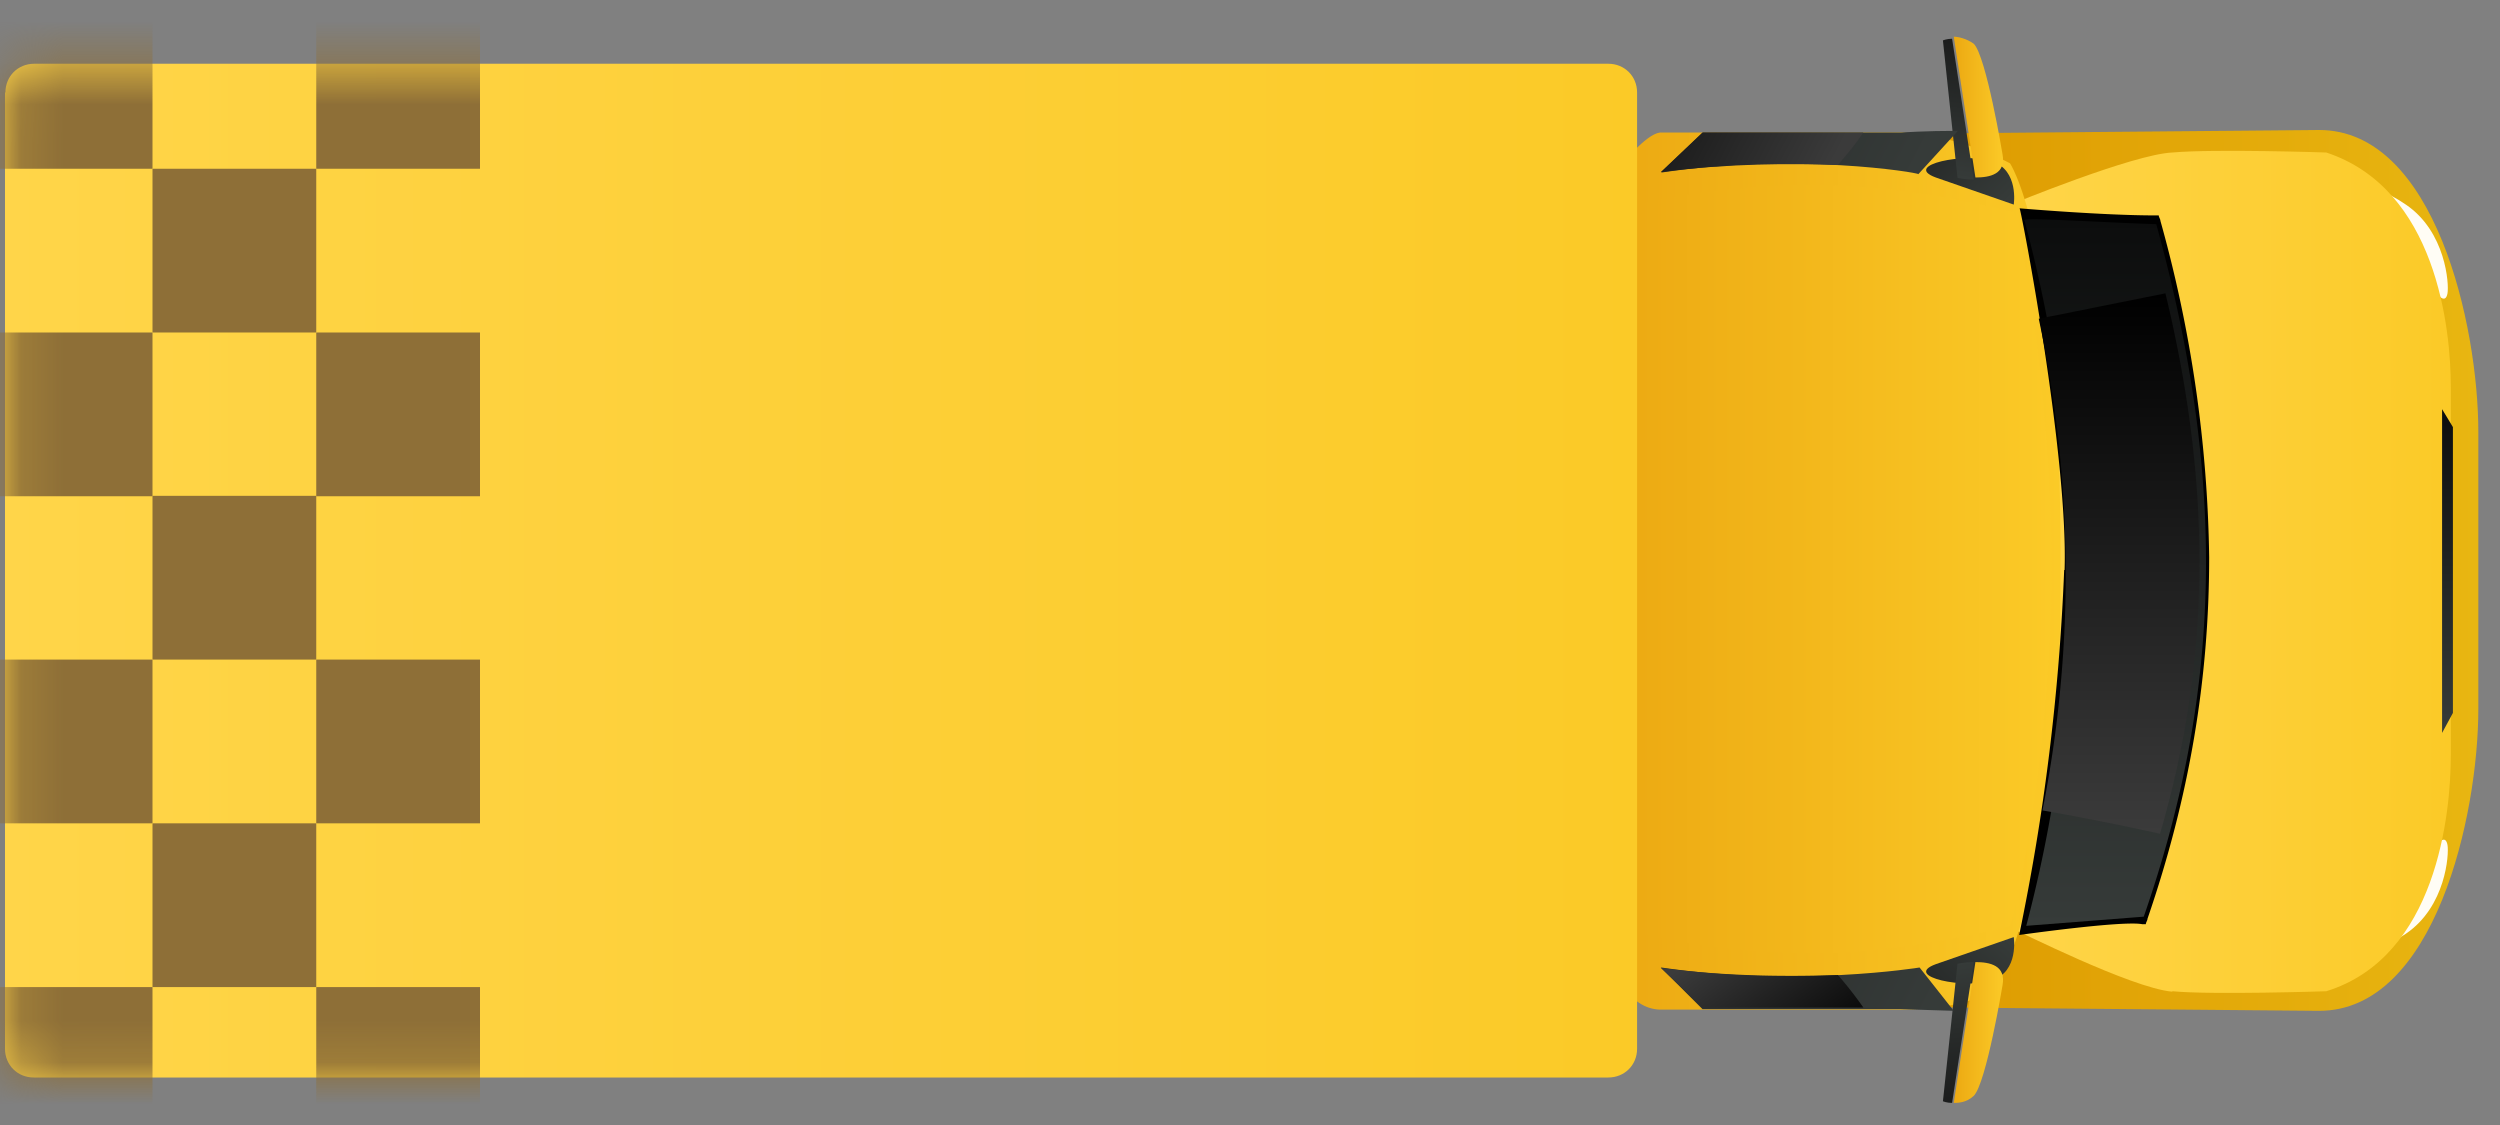 <svg xmlns="http://www.w3.org/2000/svg" xmlns:xlink="http://www.w3.org/1999/xlink" width="60" height="27" fill="none" xmlns:v="https://vecta.io/nano"><rect width="100%" height="100%" fill="#808080" stroke="none"/><style><![CDATA[.B{fill:#8e6f37}]]></style><path d="M55.66 24.26c2.78 0 3.82-4.69 3.82-7.25v-6.64c0-2.56-1.04-7.25-3.82-7.25l-10.02.09v20.96l10.02.09z" fill="url(#B)"/><path d="M55.31 4.13c0 .09.09.17.22.17.39 0 .78.17 1.08.43.09.09.17.09.26 0 .09-.04.09-.17-.04-.26-.35-.35-.82-.52-1.3-.52-.13 0-.22.09-.22.17zm0 19.09c0-.09.09-.17.22-.17.39 0 .78-.17 1.08-.43.09-.09.17-.09.26 0 .09.04.09.17-.04.26-.35.35-.82.52-1.3.52-.13 0-.22-.09-.22-.17z" fill="#f7941e"/><path d="M58.57 7.13s.13.13.17-.09-.04-1.48-1-2.13-.95-.17-.95-.17l1.78 2.39zm0 13.06s.13-.13.17.09-.04 1.48-1 2.13-.95.17-.95.17l1.78-2.39z" fill="#fffdf5"/><path d="M52.14 23.79c.95.09 3.69 0 3.69 0 2.65-.82 2.99-4.25 2.99-5.68V9.3c0-1.43-.35-4.77-2.99-5.64 0 0-2.69-.09-3.69 0-.95.04-3.91 1.26-3.91 1.26l.13 17.4c.04 0 2.78 1.39 3.77 1.48z" fill="url(#C)"/><path d="M38.74 23.22V4.18s.74-1 1.13-1h5.77a6.4 6.4 0 0 1 2.6.74s1.26 1.87 1.21 9.81c.04 5.34-.82 8.37-1.39 9.68-.26.65-1.48.82-2.47.82h-5.77c-.78-.04-1.08-1-1.08-1z" fill="url(#D)"/><path d="M38.74 22.23s1.87.65 4.86.65c2.08 0 4.64-.65 4.64-.65.22-.61 1-4.6 1-8.55 0-3.99-.69-7.98-.91-8.59 0 0-2.47-.65-4.73-.65-3.17 0-4.86.65-4.86.65v17.14z" fill="url(#E)"/><path d="M48.33 4.91s.13-.82-.52-1.04c-.61-.22-2.17.09-1.35.39l1.87.65z" fill="url(#F)"/><path d="M47.37 1.05c.3.3.69 2.65.69 2.65.09.48-.3.56-.65.56L46.89.88c.09 0 .3.04.48.17z" fill="url(#G)"/><path d="M47.37 4.31c-.22 0-.39-.04-.39-.04l-.35-3.3s.09-.04.22-.04l.52 3.38z" fill="url(#H)"/><path d="M48.33 22.49s.13.82-.52 1.04c-.61.22-2.17-.09-1.35-.39l1.87-.65z" fill="url(#I)"/><path d="M47.37 26.3c.3-.3.69-2.65.69-2.65.09-.48-.3-.56-.65-.56l-.52 3.38c.09 0 .3 0 .48-.17z" fill="url(#J)"/><path d="M47.37 23.09c-.22 0-.39.04-.39.04l-.35 3.3s.09.04.22.04l.52-3.38z" fill="url(#K)"/><path d="M58.61 9.82v7.77l.26-.48v-6.86l-.26-.43z" fill="url(#L)"/><path d="M39.87 4.13l1-.95h.13 4.64s.56-.04 1.35-.04l-.95 1.04c0-.04-2.95-.52-6.16-.04z" fill="url(#M)"/><path d="M40.86 3.18h3.86c-.17.26-.39.52-.61.78-1.13-.04-2.65-.04-4.25.17l1-.95z" fill="url(#N)"/><path d="M39.87 23.22c3.25.48 6.2 0 6.2 0l.82 1.04-1.26-.04h-4.77l-1-1z" fill="url(#O)"/><path d="M40.86 24.18h3.86a9.5 9.5 0 0 0-.61-.78c-1.13.04-2.65.04-4.25-.17l1 .95z" fill="url(#P)"/><path d="M49.54 13.68a53.1 53.1 0 0 1-1.08 8.76s2.47-.35 2.95-.26h.09c0-.04.04-.09.04-.13 1-2.91 1.48-5.73 1.48-8.68a31.5 31.5 0 0 0-1.17-8.07c0-.04-.04-.09-.04-.13h-.09c-1.26 0-3.25-.17-3.25-.17.04.04 1.17 5.94 1.08 8.68z" fill="#000"/><path d="M48.59 5.3a32.9 32.9 0 0 1 .04 16.92l2.82-.22c1.87-5.38 2-10.46.3-16.62-1.3-.04-3.21-.17-3.17-.09z" fill="url(#Q)"/><path d="M51.97 7.04l-3.04.61a29.2 29.2 0 0 1 .09 11.8 64.9 64.9 0 0 1 2.82.56c1.22-4.17 1.26-8.29.13-12.97z" fill="url(#R)"/><path d="M.12 2.22v22.95c0 .39.3.69.69.69h37.79c.39 0 .69-.3.69-.69V2.22c0-.39-.3-.69-.69-.69H.82c-.39 0-.69.3-.69.69z" fill="url(#S)"/><mask id="A" mask-type="alpha" maskUnits="userSpaceOnUse" x="0" y="1" width="40" height="25"><path d="M.12 2.22v22.95c0 .39.3.69.69.69h37.79c.39 0 .69-.3.69-.69V2.22c0-.39-.3-.69-.69-.69H.82c-.39 0-.69.3-.69.69z" fill="url(#S)"/></mask><g mask="url(#A)" class="B"><path transform="rotate(270 -.27 27.62)" d="M-.27 27.62h3.93v3.93H-.27z"/><path transform="rotate(270 -.27 19.76)" d="M-.27 19.76h3.93v3.93H-.27z"/><path transform="rotate(270 -.27 11.91)" d="M-.27 11.91h3.93v3.93H-.27z"/><path transform="rotate(270 -.27 4.05)" d="M-.27 4.05h3.93v3.93H-.27z"/><path transform="rotate(270 3.66 23.69)" d="M3.66 23.69h3.93v3.93H3.66z"/><path transform="rotate(270 3.66 15.83)" d="M3.66 15.83h3.93v3.93H3.66z"/><path transform="rotate(270 3.66 7.98)" d="M3.66 7.98h3.93v3.93H3.66z"/><path transform="rotate(270 7.59 27.62)" d="M7.59 27.62h3.93v3.93H7.59z"/><path transform="rotate(270 7.59 19.76)" d="M7.59 19.76h3.93v3.93H7.59z"/><path transform="rotate(270 7.59 11.91)" d="M7.59 11.91h3.93v3.93H7.59z"/><path transform="rotate(270 7.59 4.05)" d="M7.59 4.05h3.93v3.93H7.59z"/></g><defs><linearGradient id="B" x1="45.64" y1="13.7" x2="59.48" y2="13.7" xlink:href="#T"><stop stop-color="#d90"/><stop offset="1" stop-color="#e8b611"/></linearGradient><linearGradient id="C" x1="48.24" y1="13.72" x2="58.83" y2="13.72" xlink:href="#T"><stop stop-color="#ffd549"/><stop offset="1" stop-color="#fbca27"/></linearGradient><linearGradient id="D" x1="38.74" y1="13.7" x2="49.46" y2="13.7" xlink:href="#T"><stop stop-color="#eca912"/><stop offset="1" stop-color="#fbca27"/></linearGradient><linearGradient id="E" x1="38.74" y1="13.66" x2="49.24" y2="13.66" xlink:href="#T"><stop stop-color="#eca912"/><stop offset="1" stop-color="#fbca27"/></linearGradient><linearGradient id="F" x1="48.03" y1="4.96" x2="45.45" y2="2.26" xlink:href="#T"><stop stop-color="#363b39"/><stop offset="1" stop-color="#1b1c1c"/></linearGradient><linearGradient id="G" x1="46.89" y1="2.57" x2="48.08" y2="2.57" xlink:href="#T"><stop stop-color="#eca912"/><stop offset="1" stop-color="#fbca27"/></linearGradient><linearGradient id="H" x1="46.8" y1="4.24" x2="47.22" y2=".93" xlink:href="#T"><stop stop-color="#363b39"/><stop offset="1" stop-color="#1b1c1c"/></linearGradient><linearGradient id="I" x1="48.03" y1="22.4" x2="45.46" y2="25.1" xlink:href="#T"><stop stop-color="#363b39"/><stop offset="1" stop-color="#1b1c1c"/></linearGradient><linearGradient id="J" x1="46.89" y1="24.79" x2="48.08" y2="24.79" xlink:href="#T"><stop stop-color="#eca912"/><stop offset="1" stop-color="#fbca27"/></linearGradient><linearGradient id="K" x1="46.8" y1="23.13" x2="47.22" y2="26.44" xlink:href="#T"><stop stop-color="#363b39"/><stop offset="1" stop-color="#1b1c1c"/></linearGradient><linearGradient id="L" x1="58.75" y1="17.57" x2="58.75" y2="9.79" xlink:href="#T"><stop stop-color="#363b39"/><stop offset="1" stop-color="#0c0d0d"/></linearGradient><linearGradient id="M" x1="45.62" y1="4.77" x2="36.16" y2="-.12" xlink:href="#T"><stop stop-color="#363b39"/><stop offset="1" stop-color="#1b1c1c"/></linearGradient><linearGradient id="N" x1="43.72" y1="4.41" x2="37.5" y2="1.19" xlink:href="#T"><stop stop-color="#3b3b3b"/><stop offset="1"/></linearGradient><linearGradient id="O" x1="45.91" y1="24.97" x2="35.09" y2="19.38" xlink:href="#T"><stop stop-color="#363b39"/><stop offset="1" stop-color="#1b1c1c"/></linearGradient><linearGradient id="P" x1="43.88" y1="25.83" x2="41.33" y2="22.45" xlink:href="#T"><stop/><stop offset="1" stop-color="#3b3b3b"/></linearGradient><linearGradient id="Q" x1="50.73" y1="22.21" x2="50.73" y2="5.28" xlink:href="#T"><stop stop-color="#363b39"/><stop offset="1" stop-color="#0c0d0d"/></linearGradient><linearGradient id="R" x1="50.86" y1="19.99" x2="50.86" y2="7.05" xlink:href="#T"><stop stop-color="#3b3b3b"/><stop offset="1"/></linearGradient><linearGradient id="S" x1=".12" y1="13.7" x2="39.3" y2="13.7" xlink:href="#T"><stop stop-color="#ffd549"/><stop offset="1" stop-color="#fbca27"/></linearGradient><linearGradient id="T" gradientUnits="userSpaceOnUse"/></defs></svg>